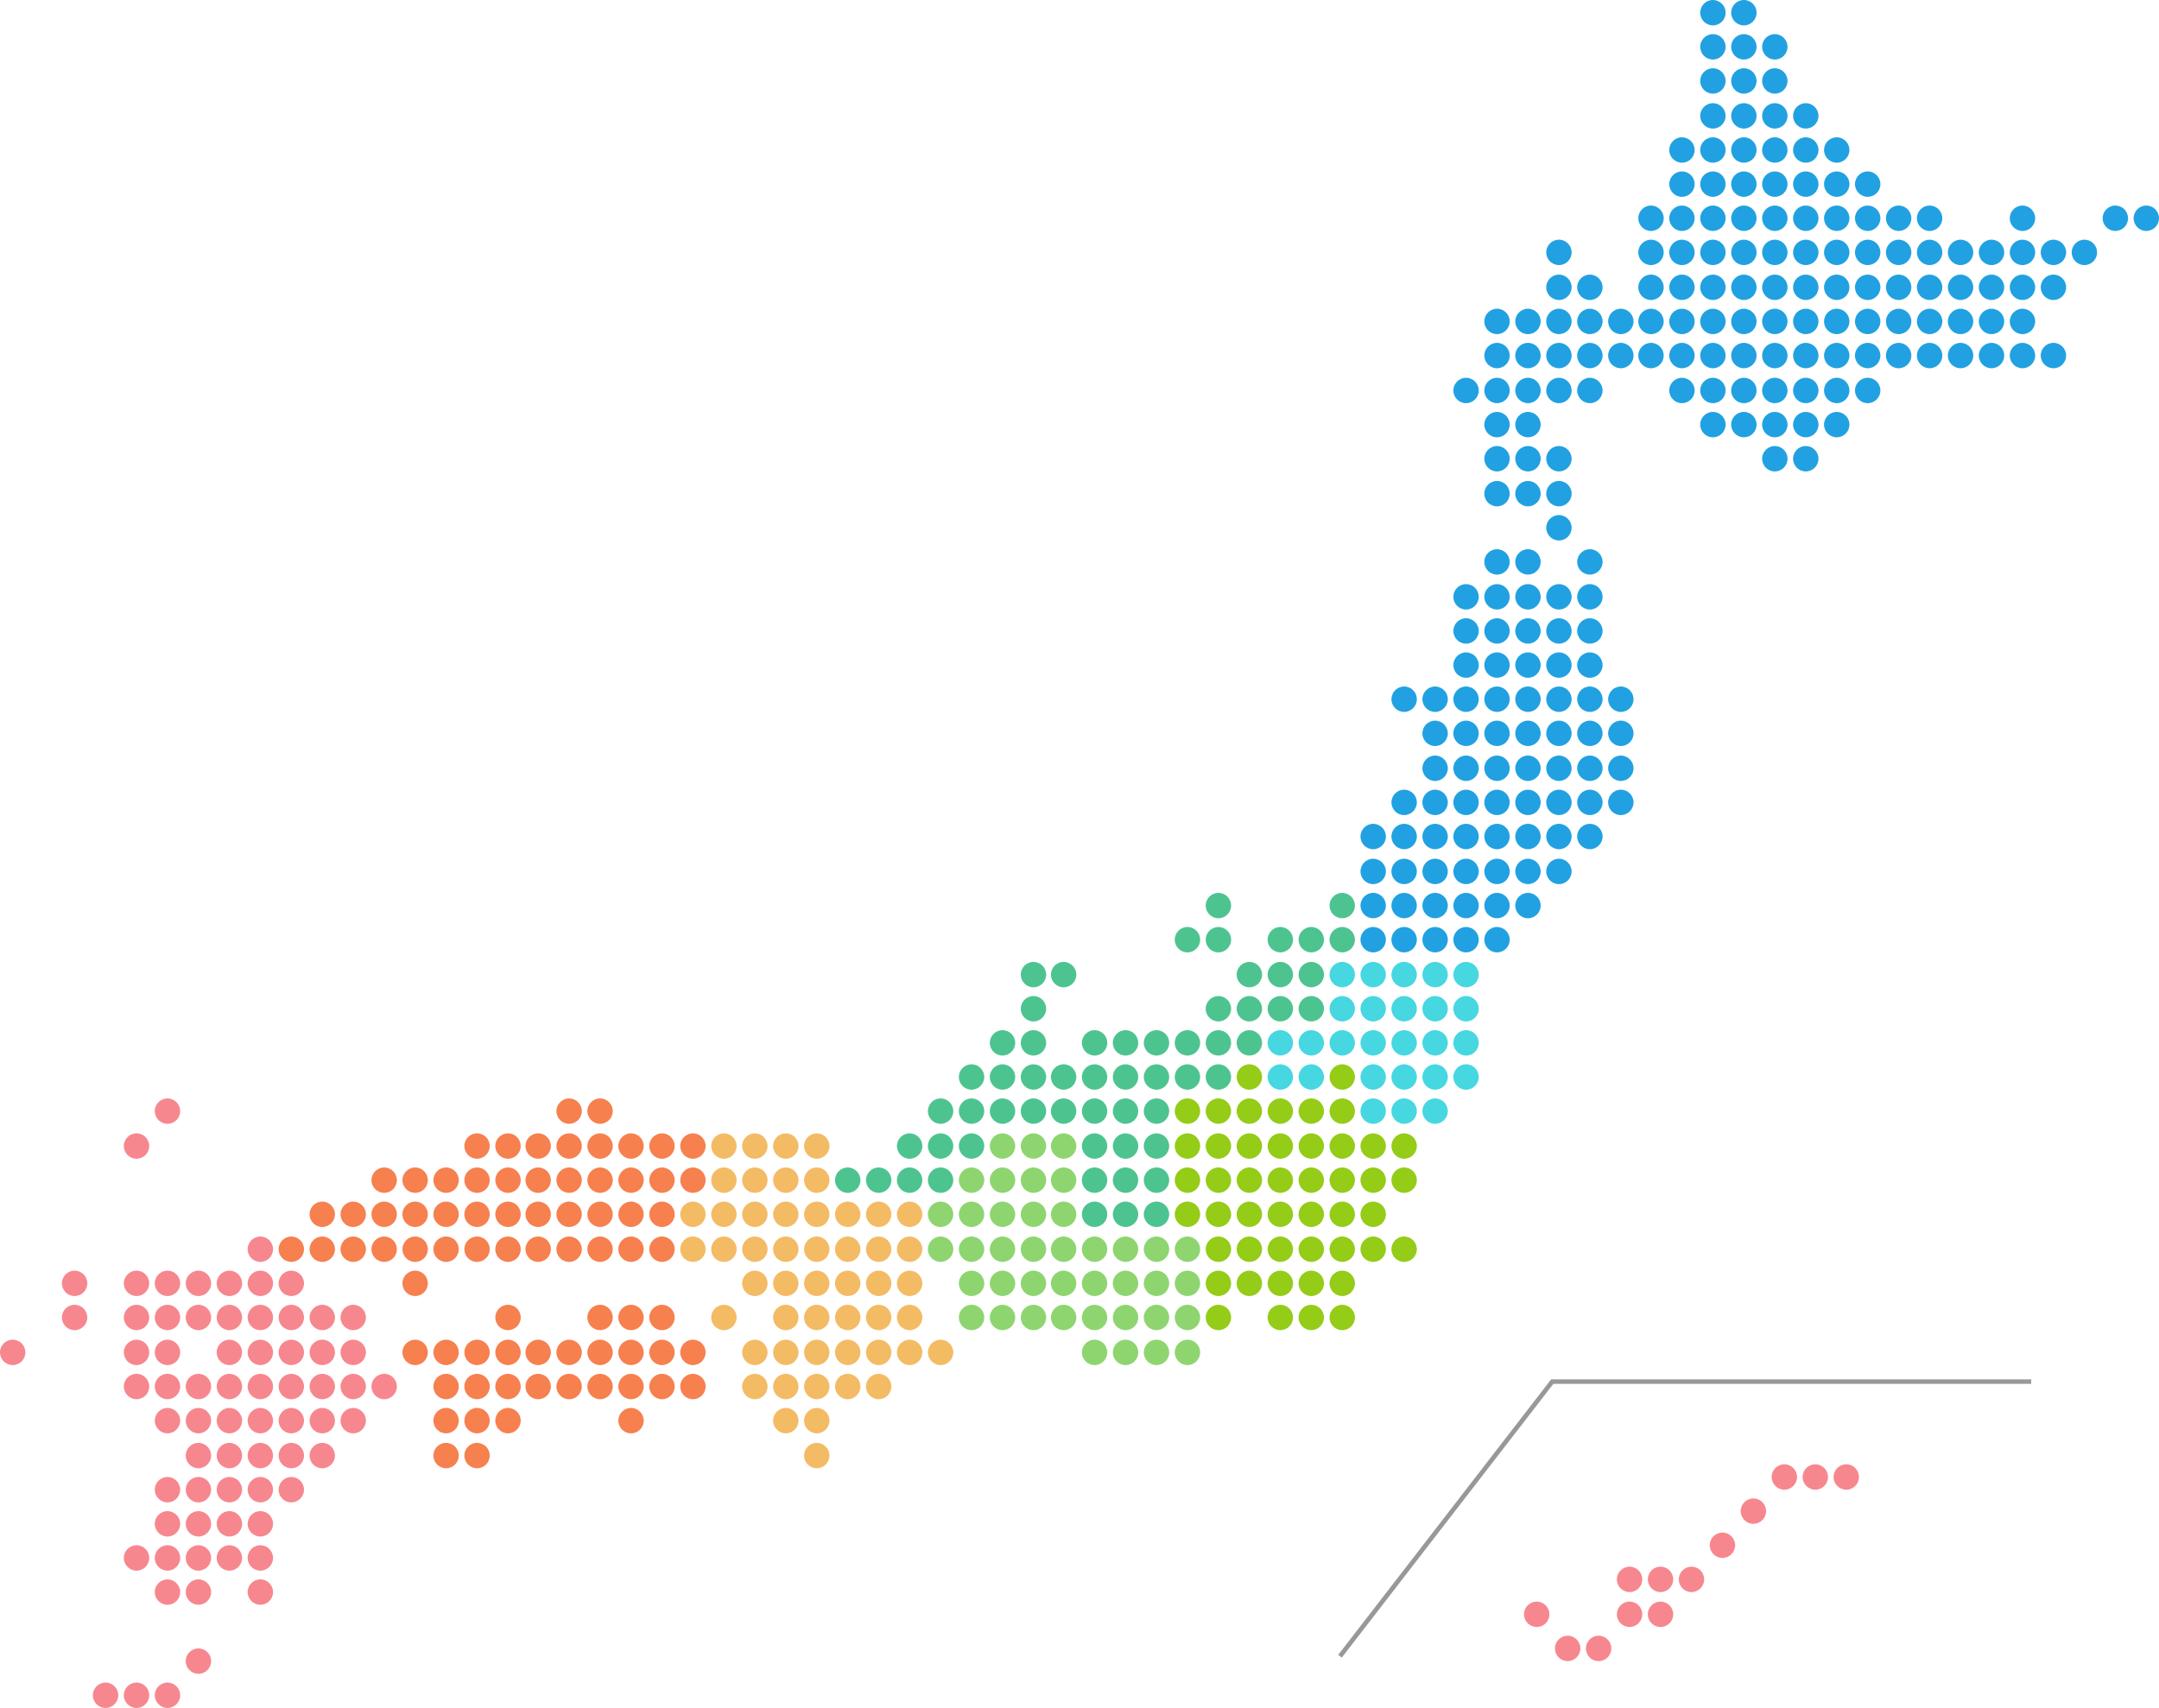 <?xml version="1.0" encoding="utf-8"?>
<!-- Generator: Adobe Illustrator 24.2.3, SVG Export Plug-In . SVG Version: 6.00 Build 0)  -->
<svg version="1.1" id="レイヤー_1" xmlns="http://www.w3.org/2000/svg" xmlns:xlink="http://www.w3.org/1999/xlink" x="0px"
	 y="0px" viewBox="0 0 1360 1076" style="enable-background:new 0 0 1360 1076;" xml:space="preserve">
<style type="text/css">
	.st0{fill:#F7804F;}
	.st1{fill:#F4BB65;}
	.st2{fill:#F7878E;}
	.st3{fill:#94CC17;}
	.st4{fill:#4DC490;}
	.st5{fill:#21A1E1;}
	.st6{fill:none;stroke:#989898;stroke-width:2.86;stroke-miterlimit:10;}
	.st7{fill:#46D7E1;}
	.st8{fill:#8ED570;}
</style>
<g>
	<g id="レイヤー_1_1_">
		<g>
			<circle class="st0" cx="436.5" cy="873.5" r="8"/>
			<g>
				<circle class="st0" cx="300.5" cy="917" r="8"/>
				<circle class="st0" cx="281" cy="917" r="8"/>
				<circle class="st0" cx="397.5" cy="895" r="8"/>
				<circle class="st0" cx="320" cy="895" r="8"/>
				<circle class="st0" cx="300.5" cy="895" r="8"/>
				<circle class="st0" cx="281" cy="895" r="8"/>
				<circle class="st0" cx="417" cy="873.5" r="8"/>
				<circle class="st0" cx="397.5" cy="873.5" r="8"/>
				<circle class="st0" cx="378" cy="873.5" r="8"/>
				<circle class="st0" cx="358.5" cy="873.5" r="8"/>
				<circle class="st0" cx="339" cy="873.5" r="8"/>
				<circle class="st0" cx="320" cy="873.5" r="8"/>
				<circle class="st0" cx="300.5" cy="873.5" r="8"/>
				<circle class="st0" cx="281" cy="873.5" r="8"/>
				<circle class="st0" cx="436.5" cy="852" r="8"/>
				<circle class="st0" cx="417" cy="852" r="8"/>
				<circle class="st0" cx="397.5" cy="852" r="8"/>
				<circle class="st0" cx="378" cy="852" r="8"/>
				<circle class="st0" cx="358.5" cy="852" r="8"/>
				<circle class="st0" cx="339" cy="852" r="8"/>
				<circle class="st0" cx="320" cy="852" r="8"/>
				<circle class="st0" cx="300.5" cy="852" r="8"/>
				<circle class="st0" cx="281" cy="852" r="8"/>
				<circle class="st0" cx="261.5" cy="852" r="8"/>
				<circle class="st0" cx="417" cy="830" r="8"/>
				<circle class="st0" cx="397.5" cy="830" r="8"/>
				<circle class="st0" cx="378" cy="830" r="8"/>
				<circle class="st0" cx="320" cy="830" r="8"/>
			</g>
		</g>
		<g>
			<circle class="st1" cx="514.5" cy="917" r="8"/>
			<circle class="st1" cx="514.5" cy="895" r="8"/>
			<circle class="st1" cx="495" cy="895" r="8"/>
			<circle class="st1" cx="553.5" cy="873.5" r="8"/>
			<circle class="st1" cx="534" cy="873.5" r="8"/>
			<circle class="st1" cx="514.5" cy="873.5" r="8"/>
			<circle class="st1" cx="495" cy="873.5" r="8"/>
			<circle class="st1" cx="475.5" cy="873.5" r="8"/>
			<circle class="st1" cx="592.5" cy="852" r="8"/>
			<circle class="st1" cx="573" cy="852" r="8"/>
			<circle class="st1" cx="553.5" cy="852" r="8"/>
			<circle class="st1" cx="534" cy="852" r="8"/>
			<circle class="st1" cx="514.5" cy="852" r="8"/>
			<circle class="st1" cx="495" cy="852" r="8"/>
			<circle class="st1" cx="475.5" cy="852" r="8"/>
			<circle class="st1" cx="573" cy="830" r="8"/>
			<circle class="st1" cx="553.5" cy="830" r="8"/>
			<circle class="st1" cx="534" cy="830" r="8"/>
			<circle class="st1" cx="514.5" cy="830" r="8"/>
			<circle class="st1" cx="495" cy="830" r="8"/>
			<circle class="st1" cx="456" cy="830" r="8"/>
			<circle class="st1" cx="573" cy="808.5" r="8"/>
			<circle class="st1" cx="553.5" cy="808.5" r="8"/>
			<circle class="st1" cx="534" cy="808.5" r="8"/>
			<circle class="st1" cx="514.5" cy="808.5" r="8"/>
			<circle class="st1" cx="495" cy="808.5" r="8"/>
			<circle class="st1" cx="475.5" cy="808.5" r="8"/>
			<circle class="st1" cx="573" cy="787" r="8"/>
			<circle class="st1" cx="553.5" cy="787" r="8"/>
			<circle class="st1" cx="534" cy="787" r="8"/>
			<circle class="st1" cx="514.5" cy="787" r="8"/>
			<circle class="st1" cx="495" cy="787" r="8"/>
			<circle class="st1" cx="475.5" cy="787" r="8"/>
			<circle class="st1" cx="456" cy="787" r="8"/>
			<circle class="st1" cx="436.5" cy="787" r="8"/>
			<circle class="st1" cx="573" cy="765" r="8"/>
			<circle class="st1" cx="553.5" cy="765" r="8"/>
			<circle class="st1" cx="534" cy="765" r="8"/>
			<circle class="st1" cx="514.5" cy="765" r="8"/>
			<circle class="st1" cx="495" cy="765" r="8"/>
			<circle class="st1" cx="475.5" cy="765" r="8"/>
			<circle class="st1" cx="456" cy="765" r="8"/>
			<circle class="st1" cx="436.5" cy="765" r="8"/>
			<circle class="st1" cx="514.5" cy="743.5" r="8"/>
			<circle class="st1" cx="495" cy="743.5" r="8"/>
			<circle class="st1" cx="475.5" cy="743.5" r="8"/>
			<circle class="st1" cx="456" cy="743.5" r="8"/>
			<circle class="st1" cx="514.5" cy="722" r="8"/>
			<circle class="st1" cx="495" cy="722" r="8"/>
			<circle class="st1" cx="475.5" cy="722" r="8"/>
			<circle class="st1" cx="456" cy="722" r="8"/>
		</g>
		<g>
			<circle class="st0" cx="261.5" cy="808.5" r="8"/>
			<circle class="st0" cx="417" cy="787" r="8"/>
			<circle class="st0" cx="397.5" cy="787" r="8"/>
			<circle class="st0" cx="378" cy="787" r="8"/>
			<circle class="st0" cx="358.5" cy="787" r="8"/>
			<circle class="st0" cx="339" cy="787" r="8"/>
			<circle class="st0" cx="320" cy="787" r="8"/>
			<circle class="st0" cx="300.5" cy="787" r="8"/>
			<circle class="st0" cx="281" cy="787" r="8"/>
			<circle class="st0" cx="261.5" cy="787" r="8"/>
			<circle class="st0" cx="242" cy="787" r="8"/>
			<circle class="st0" cx="222.5" cy="787" r="8"/>
			<circle class="st0" cx="203" cy="787" r="8"/>
			<circle class="st0" cx="183.5" cy="787" r="8"/>
			<circle class="st0" cx="417" cy="765" r="8"/>
			<circle class="st0" cx="397.5" cy="765" r="8"/>
			<circle class="st0" cx="378" cy="765" r="8"/>
			<circle class="st0" cx="358.5" cy="765" r="8"/>
			<circle class="st0" cx="339" cy="765" r="8"/>
			<circle class="st0" cx="320" cy="765" r="8"/>
			<circle class="st0" cx="300.5" cy="765" r="8"/>
			<circle class="st0" cx="281" cy="765" r="8"/>
			<circle class="st0" cx="261.5" cy="765" r="8"/>
			<circle class="st0" cx="242" cy="765" r="8"/>
			<circle class="st0" cx="222.5" cy="765" r="8"/>
			<circle class="st0" cx="203" cy="765" r="8"/>
			<circle class="st0" cx="436.5" cy="743.5" r="8"/>
			<circle class="st0" cx="417" cy="743.5" r="8"/>
			<circle class="st0" cx="397.5" cy="743.5" r="8"/>
			<circle class="st0" cx="378" cy="743.5" r="8"/>
			<circle class="st0" cx="358.5" cy="743.5" r="8"/>
			<circle class="st0" cx="339" cy="743.5" r="8"/>
			<circle class="st0" cx="320" cy="743.5" r="8"/>
			<circle class="st0" cx="300.5" cy="743.5" r="8"/>
			<circle class="st0" cx="281" cy="743.5" r="8"/>
			<circle class="st0" cx="261.5" cy="743.5" r="8"/>
			<circle class="st0" cx="242" cy="743.5" r="8"/>
			<circle class="st0" cx="436.5" cy="722" r="8"/>
			<circle class="st0" cx="417" cy="722" r="8"/>
			<circle class="st0" cx="397.5" cy="722" r="8"/>
			<circle class="st0" cx="378" cy="722" r="8"/>
			<circle class="st0" cx="358.5" cy="722" r="8"/>
			<circle class="st0" cx="339" cy="722" r="8"/>
			<circle class="st0" cx="320" cy="722" r="8"/>
			<circle class="st0" cx="300.5" cy="722" r="8"/>
			<circle class="st0" cx="378" cy="700" r="8"/>
			<circle class="st0" cx="358.5" cy="700" r="8"/>
		</g>
		<g>
			<circle class="st2" cx="105.5" cy="1068" r="8"/>
			<circle class="st2" cx="86" cy="1068" r="8"/>
			<circle class="st2" cx="66.5" cy="1068" r="8"/>
			<circle class="st2" cx="125" cy="1046.5" r="8"/>
			<circle class="st2" cx="164" cy="1003" r="8"/>
			<circle class="st2" cx="125" cy="1003" r="8"/>
			<circle class="st2" cx="105.5" cy="1003" r="8"/>
			<circle class="st2" cx="164" cy="981.5" r="8"/>
			<circle class="st2" cx="144.5" cy="981.5" r="8"/>
			<circle class="st2" cx="125" cy="981.5" r="8"/>
			<circle class="st2" cx="105.5" cy="981.5" r="8"/>
			<circle class="st2" cx="86" cy="981.5" r="8"/>
			<circle class="st2" cx="164" cy="960" r="8"/>
			<circle class="st2" cx="144.5" cy="960" r="8"/>
			<circle class="st2" cx="125" cy="960" r="8"/>
			<circle class="st2" cx="105.5" cy="960" r="8"/>
			<circle class="st2" cx="183.5" cy="938.5" r="8"/>
			<circle class="st2" cx="164" cy="938.5" r="8"/>
			<circle class="st2" cx="144.5" cy="938.5" r="8"/>
			<circle class="st2" cx="125" cy="938.5" r="8"/>
			<circle class="st2" cx="105.5" cy="938.5" r="8"/>
			<circle class="st2" cx="203" cy="917" r="8"/>
			<circle class="st2" cx="183.5" cy="917" r="8"/>
			<circle class="st2" cx="164" cy="917" r="8"/>
			<circle class="st2" cx="144.5" cy="917" r="8"/>
			<circle class="st2" cx="125" cy="917" r="8"/>
			<circle class="st2" cx="222.5" cy="895" r="8"/>
			<circle class="st2" cx="203" cy="895" r="8"/>
			<circle class="st2" cx="183.5" cy="895" r="8"/>
			<circle class="st2" cx="164" cy="895" r="8"/>
			<circle class="st2" cx="144.5" cy="895" r="8"/>
			<circle class="st2" cx="125" cy="895" r="8"/>
			<circle class="st2" cx="105.5" cy="895" r="8"/>
			<circle class="st2" cx="242" cy="873.5" r="8"/>
			<circle class="st2" cx="222.5" cy="873.5" r="8"/>
			<circle class="st2" cx="203" cy="873.5" r="8"/>
			<circle class="st2" cx="183.5" cy="873.5" r="8"/>
			<circle class="st2" cx="164" cy="873.5" r="8"/>
			<circle class="st2" cx="144.5" cy="873.5" r="8"/>
			<circle class="st2" cx="125" cy="873.5" r="8"/>
			<circle class="st2" cx="105.5" cy="873.5" r="8"/>
			<circle class="st2" cx="86" cy="873.5" r="8"/>
			<circle class="st2" cx="222.5" cy="852" r="8"/>
			<circle class="st2" cx="203" cy="852" r="8"/>
			<circle class="st2" cx="183.5" cy="852" r="8"/>
			<circle class="st2" cx="164" cy="852" r="8"/>
			<circle class="st2" cx="144.5" cy="852" r="8"/>
			<circle class="st2" cx="105.5" cy="852" r="8"/>
			<circle class="st2" cx="86" cy="852" r="8"/>
			<circle class="st2" cx="8" cy="852" r="8"/>
			<circle class="st2" cx="222.5" cy="830" r="8"/>
			<circle class="st2" cx="203" cy="830" r="8"/>
			<circle class="st2" cx="183.5" cy="830" r="8"/>
			<circle class="st2" cx="164" cy="830" r="8"/>
			<circle class="st2" cx="144.5" cy="830" r="8"/>
			<circle class="st2" cx="125" cy="830" r="8"/>
			<circle class="st2" cx="105.5" cy="830" r="8"/>
			<circle class="st2" cx="86" cy="830" r="8"/>
			<circle class="st2" cx="47" cy="830" r="8"/>
			<circle class="st2" cx="183.5" cy="808.5" r="8"/>
			<circle class="st2" cx="164" cy="808.5" r="8"/>
			<circle class="st2" cx="144.5" cy="808.5" r="8"/>
			<circle class="st2" cx="125" cy="808.5" r="8"/>
			<circle class="st2" cx="105.5" cy="808.5" r="8"/>
			<circle class="st2" cx="86" cy="808.5" r="8"/>
			<circle class="st2" cx="47" cy="808.5" r="8"/>
			<circle class="st2" cx="164" cy="787" r="8"/>
			<circle class="st2" cx="86" cy="722" r="8"/>
			<circle class="st2" cx="105.5" cy="700" r="8"/>
		</g>
		<g>
			<circle class="st3" cx="845.5" cy="830" r="8"/>
			<circle class="st3" cx="826" cy="830" r="8"/>
			<circle class="st3" cx="806.5" cy="830" r="8"/>
			<circle class="st3" cx="767.5" cy="830" r="8"/>
			<circle class="st3" cx="845.5" cy="808.5" r="8"/>
			<circle class="st3" cx="826" cy="808.5" r="8"/>
			<circle class="st3" cx="806.5" cy="808.5" r="8"/>
			<circle class="st3" cx="787" cy="808.5" r="8"/>
			<circle class="st3" cx="767.5" cy="808.5" r="8"/>
			<circle class="st3" cx="884.5" cy="787" r="8"/>
			<circle class="st3" cx="865" cy="787" r="8"/>
			<circle class="st3" cx="845.5" cy="787" r="8"/>
			<circle class="st3" cx="826" cy="787" r="8"/>
			<circle class="st3" cx="806.5" cy="787" r="8"/>
			<circle class="st3" cx="787" cy="787" r="8"/>
			<circle class="st3" cx="767.5" cy="787" r="8"/>
			<circle class="st3" cx="865" cy="765" r="8"/>
			<circle class="st3" cx="845.5" cy="765" r="8"/>
			<circle class="st3" cx="826" cy="765" r="8"/>
			<circle class="st3" cx="806.5" cy="765" r="8"/>
			<circle class="st3" cx="787" cy="765" r="8"/>
			<circle class="st3" cx="767.5" cy="765" r="8"/>
			<circle class="st3" cx="748" cy="765" r="8"/>
			<circle class="st3" cx="884.5" cy="743.5" r="8"/>
			<circle class="st3" cx="865" cy="743.5" r="8"/>
			<circle class="st3" cx="845.5" cy="743.5" r="8"/>
			<circle class="st3" cx="826" cy="743.5" r="8"/>
			<circle class="st3" cx="806.5" cy="743.5" r="8"/>
			<circle class="st3" cx="787" cy="743.5" r="8"/>
			<circle class="st3" cx="767.5" cy="743.5" r="8"/>
			<circle class="st3" cx="748" cy="743.5" r="8"/>
			<circle class="st3" cx="884.5" cy="722" r="8"/>
			<circle class="st3" cx="865" cy="722" r="8"/>
			<circle class="st3" cx="845.5" cy="722" r="8"/>
			<circle class="st3" cx="826" cy="722" r="8"/>
			<circle class="st3" cx="806.5" cy="722" r="8"/>
			<circle class="st3" cx="787" cy="722" r="8"/>
			<circle class="st3" cx="767.5" cy="722" r="8"/>
			<circle class="st3" cx="748" cy="722" r="8"/>
			<circle class="st3" cx="845.5" cy="700" r="8"/>
			<circle class="st3" cx="826" cy="700" r="8"/>
			<circle class="st3" cx="806.5" cy="700" r="8"/>
			<circle class="st3" cx="787" cy="700" r="8"/>
			<circle class="st3" cx="767.5" cy="700" r="8"/>
			<circle class="st3" cx="748" cy="700" r="8"/>
			<circle class="st3" cx="845.5" cy="678.5" r="8"/>
			<circle class="st3" cx="787" cy="678.5" r="8"/>
		</g>
		<g>
			<circle class="st4" cx="728.5" cy="765" r="8"/>
			<circle class="st4" cx="709" cy="765" r="8"/>
			<circle class="st4" cx="689.5" cy="765" r="8"/>
			<circle class="st4" cx="728.5" cy="743.5" r="8"/>
			<circle class="st4" cx="709" cy="743.5" r="8"/>
			<circle class="st4" cx="689.5" cy="743.5" r="8"/>
			<circle class="st4" cx="592.5" cy="743.5" r="8"/>
			<circle class="st4" cx="573" cy="743.5" r="8"/>
			<circle class="st4" cx="553.5" cy="743.5" r="8"/>
			<circle class="st4" cx="534" cy="743.5" r="8"/>
			<circle class="st4" cx="728.5" cy="722" r="8"/>
			<circle class="st4" cx="709" cy="722" r="8"/>
			<circle class="st4" cx="689.5" cy="722" r="8"/>
			<circle class="st4" cx="612" cy="722" r="8"/>
			<circle class="st4" cx="592.5" cy="722" r="8"/>
			<circle class="st4" cx="573" cy="722" r="8"/>
			<circle class="st4" cx="728.5" cy="700" r="8"/>
			<circle class="st4" cx="709" cy="700" r="8"/>
			<circle class="st4" cx="689.5" cy="700" r="8"/>
			<circle class="st4" cx="670" cy="700" r="8"/>
			<circle class="st4" cx="651" cy="700" r="8"/>
			<circle class="st4" cx="631.5" cy="700" r="8"/>
			<circle class="st4" cx="612" cy="700" r="8"/>
			<circle class="st4" cx="592.5" cy="700" r="8"/>
			<circle class="st4" cx="767.5" cy="678.5" r="8"/>
			<circle class="st4" cx="748" cy="678.5" r="8"/>
			<circle class="st4" cx="728.5" cy="678.5" r="8"/>
			<circle class="st4" cx="709" cy="678.5" r="8"/>
			<circle class="st4" cx="689.5" cy="678.5" r="8"/>
			<circle class="st4" cx="670" cy="678.5" r="8"/>
			<circle class="st4" cx="651" cy="678.5" r="8"/>
			<circle class="st4" cx="631.5" cy="678.5" r="8"/>
			<circle class="st4" cx="612" cy="678.5" r="8"/>
			<circle class="st4" cx="787" cy="657" r="8"/>
			<circle class="st4" cx="767.5" cy="657" r="8"/>
			<circle class="st4" cx="748" cy="657" r="8"/>
			<circle class="st4" cx="728.5" cy="657" r="8"/>
			<circle class="st4" cx="709" cy="657" r="8"/>
			<circle class="st4" cx="689.5" cy="657" r="8"/>
			<circle class="st4" cx="651" cy="657" r="8"/>
			<circle class="st4" cx="631.5" cy="657" r="8"/>
			<circle class="st4" cx="826" cy="635.5" r="8"/>
			<circle class="st4" cx="806.5" cy="635.5" r="8"/>
			<circle class="st4" cx="787" cy="635.5" r="8"/>
			<circle class="st4" cx="767.5" cy="635.5" r="8"/>
			<circle class="st4" cx="651" cy="635.5" r="8"/>
			<circle class="st4" cx="826" cy="614" r="8"/>
			<circle class="st4" cx="806.5" cy="614" r="8"/>
			<circle class="st4" cx="787" cy="614" r="8"/>
			<circle class="st4" cx="670" cy="614" r="8"/>
			<circle class="st4" cx="651" cy="614" r="8"/>
			<circle class="st4" cx="845.5" cy="592" r="8"/>
			<circle class="st4" cx="826" cy="592" r="8"/>
			<circle class="st4" cx="806.5" cy="592" r="8"/>
			<circle class="st4" cx="767.5" cy="592" r="8"/>
			<circle class="st4" cx="748" cy="592" r="8"/>
			<circle class="st4" cx="845.5" cy="570.5" r="8"/>
			<circle class="st4" cx="767.5" cy="570.5" r="8"/>
		</g>
		<g>
			<circle class="st5" cx="943" cy="592" r="8"/>
			<circle class="st5" cx="923.5" cy="592" r="8"/>
			<circle class="st5" cx="904" cy="592" r="8"/>
			<circle class="st5" cx="884.5" cy="592" r="8"/>
			<circle class="st5" cx="865" cy="592" r="8"/>
			<circle class="st5" cx="962.5" cy="570.5" r="8"/>
			<circle class="st5" cx="943" cy="570.5" r="8"/>
			<circle class="st5" cx="923.5" cy="570.5" r="8"/>
			<circle class="st5" cx="904" cy="570.5" r="8"/>
			<circle class="st5" cx="884.5" cy="570.5" r="8"/>
			<circle class="st5" cx="865" cy="570.5" r="8"/>
			<circle class="st5" cx="982" cy="549" r="8"/>
			<circle class="st5" cx="962.5" cy="549" r="8"/>
			<circle class="st5" cx="943" cy="549" r="8"/>
			<circle class="st5" cx="923.5" cy="549" r="8"/>
			<circle class="st5" cx="904" cy="549" r="8"/>
			<circle class="st5" cx="884.5" cy="549" r="8"/>
			<circle class="st5" cx="865" cy="549" r="8"/>
			<circle class="st5" cx="1001.5" cy="527" r="8"/>
			<circle class="st5" cx="982" cy="527" r="8"/>
			<circle class="st5" cx="962.5" cy="527" r="8"/>
			<circle class="st5" cx="943" cy="527" r="8"/>
			<circle class="st5" cx="923.5" cy="527" r="8"/>
			<circle class="st5" cx="904" cy="527" r="8"/>
			<circle class="st5" cx="884.5" cy="527" r="8"/>
			<circle class="st5" cx="865" cy="527" r="8"/>
			<circle class="st5" cx="1021" cy="505.5" r="8"/>
			<circle class="st5" cx="1001.5" cy="505.5" r="8"/>
			<circle class="st5" cx="982" cy="505.5" r="8"/>
			<circle class="st5" cx="962.5" cy="505.5" r="8"/>
			<circle class="st5" cx="943" cy="505.5" r="8"/>
			<circle class="st5" cx="923.5" cy="505.5" r="8"/>
			<circle class="st5" cx="904" cy="505.5" r="8"/>
			<circle class="st5" cx="884.5" cy="505.5" r="8"/>
			<circle class="st5" cx="1021" cy="484" r="8"/>
			<circle class="st5" cx="1001.5" cy="484" r="8"/>
			<circle class="st5" cx="982" cy="484" r="8"/>
			<circle class="st5" cx="962.5" cy="484" r="8"/>
			<circle class="st5" cx="943" cy="484" r="8"/>
			<circle class="st5" cx="923.5" cy="484" r="8"/>
			<circle class="st5" cx="904" cy="484" r="8"/>
			<circle class="st5" cx="1021" cy="462" r="8"/>
			<circle class="st5" cx="1001.5" cy="462" r="8"/>
			<circle class="st5" cx="982" cy="462" r="8"/>
			<circle class="st5" cx="962.5" cy="462" r="8"/>
			<circle class="st5" cx="943" cy="462" r="8"/>
			<circle class="st5" cx="923.5" cy="462" r="8"/>
			<circle class="st5" cx="904" cy="462" r="8"/>
			<circle class="st5" cx="1021" cy="440.5" r="8"/>
			<circle class="st5" cx="1001.5" cy="440.5" r="8"/>
			<circle class="st5" cx="982" cy="440.5" r="8"/>
			<circle class="st5" cx="962.5" cy="440.5" r="8"/>
			<circle class="st5" cx="943" cy="440.5" r="8"/>
			<circle class="st5" cx="923.5" cy="440.5" r="8"/>
			<circle class="st5" cx="904" cy="440.5" r="8"/>
			<circle class="st5" cx="884.5" cy="440.5" r="8"/>
			<circle class="st5" cx="1001.5" cy="419" r="8"/>
			<circle class="st5" cx="982" cy="419" r="8"/>
			<circle class="st5" cx="962.5" cy="419" r="8"/>
			<circle class="st5" cx="943" cy="419" r="8"/>
			<circle class="st5" cx="923.5" cy="419" r="8"/>
			<circle class="st5" cx="1001.5" cy="397.5" r="8"/>
			<circle class="st5" cx="982" cy="397.5" r="8"/>
			<circle class="st5" cx="962.5" cy="397.5" r="8"/>
			<circle class="st5" cx="943" cy="397.5" r="8"/>
			<circle class="st5" cx="923.5" cy="397.5" r="8"/>
			<circle class="st5" cx="1001.5" cy="376" r="8"/>
			<circle class="st5" cx="982" cy="376" r="8"/>
			<circle class="st5" cx="962.5" cy="376" r="8"/>
			<circle class="st5" cx="943" cy="376" r="8"/>
			<circle class="st5" cx="923.5" cy="376" r="8"/>
			<circle class="st5" cx="1001.5" cy="354" r="8"/>
			<circle class="st5" cx="962.5" cy="354" r="8"/>
			<circle class="st5" cx="943" cy="354" r="8"/>
			<circle class="st5" cx="982" cy="332.5" r="8"/>
		</g>
		<g>
			<circle class="st5" cx="982" cy="311" r="8"/>
			<circle class="st5" cx="962.5" cy="311" r="8"/>
			<circle class="st5" cx="943" cy="311" r="8"/>
			<circle class="st5" cx="1137.5" cy="289" r="8"/>
			<circle class="st5" cx="1118" cy="289" r="8"/>
			<circle class="st5" cx="982" cy="289" r="8"/>
			<circle class="st5" cx="962.5" cy="289" r="8"/>
			<circle class="st5" cx="943" cy="289" r="8"/>
			<circle class="st5" cx="1157" cy="267.5" r="8"/>
			<circle class="st5" cx="1137.5" cy="267.5" r="8"/>
			<circle class="st5" cx="1118" cy="267.5" r="8"/>
			<circle class="st5" cx="1098.5" cy="267.5" r="8"/>
			<circle class="st5" cx="1079" cy="267.5" r="8"/>
			<circle class="st5" cx="962.5" cy="267.5" r="8"/>
			<circle class="st5" cx="943" cy="267.5" r="8"/>
			<circle class="st5" cx="1176.5" cy="246" r="8"/>
			<circle class="st5" cx="1157" cy="246" r="8"/>
			<circle class="st5" cx="1137.5" cy="246" r="8"/>
			<circle class="st5" cx="1118" cy="246" r="8"/>
			<circle class="st5" cx="1098.5" cy="246" r="8"/>
			<circle class="st5" cx="1079" cy="246" r="8"/>
			<circle class="st5" cx="1059.5" cy="246" r="8"/>
			<circle class="st5" cx="1001.5" cy="246" r="8"/>
			<circle class="st5" cx="982" cy="246" r="8"/>
			<circle class="st5" cx="962.5" cy="246" r="8"/>
			<circle class="st5" cx="943" cy="246" r="8"/>
			<circle class="st5" cx="923.5" cy="246" r="8"/>
			<circle class="st5" cx="1293.5" cy="224" r="8"/>
			<circle class="st5" cx="1274" cy="224" r="8"/>
			<circle class="st5" cx="1254.5" cy="224" r="8"/>
			<circle class="st5" cx="1235" cy="224" r="8"/>
			<circle class="st5" cx="1215.5" cy="224" r="8"/>
			<circle class="st5" cx="1196" cy="224" r="8"/>
			<circle class="st5" cx="1176.5" cy="224" r="8"/>
			<circle class="st5" cx="1157" cy="224" r="8"/>
			<circle class="st5" cx="1137.5" cy="224" r="8"/>
			<circle class="st5" cx="1118" cy="224" r="8"/>
			<circle class="st5" cx="1098.5" cy="224" r="8"/>
			<circle class="st5" cx="1079" cy="224" r="8"/>
			<circle class="st5" cx="1059.5" cy="224" r="8"/>
			<circle class="st5" cx="1040" cy="224" r="8"/>
			<circle class="st5" cx="1021" cy="224" r="8"/>
			<circle class="st5" cx="1001.5" cy="224" r="8"/>
			<circle class="st5" cx="982" cy="224" r="8"/>
			<circle class="st5" cx="962.5" cy="224" r="8"/>
			<circle class="st5" cx="943" cy="224" r="8"/>
			<circle class="st5" cx="1274" cy="202.5" r="8"/>
			<circle class="st5" cx="1254.5" cy="202.5" r="8"/>
			<circle class="st5" cx="1235" cy="202.5" r="8"/>
			<circle class="st5" cx="1215.5" cy="202.5" r="8"/>
			<circle class="st5" cx="1196" cy="202.5" r="8"/>
			<circle class="st5" cx="1176.5" cy="202.5" r="8"/>
			<circle class="st5" cx="1157" cy="202.5" r="8"/>
			<circle class="st5" cx="1137.5" cy="202.5" r="8"/>
			<circle class="st5" cx="1118" cy="202.5" r="8"/>
			<circle class="st5" cx="1098.5" cy="202.5" r="8"/>
			<circle class="st5" cx="1079" cy="202.5" r="8"/>
			<circle class="st5" cx="1059.5" cy="202.5" r="8"/>
			<circle class="st5" cx="1040" cy="202.5" r="8"/>
			<circle class="st5" cx="1021" cy="202.5" r="8"/>
			<circle class="st5" cx="1001.5" cy="202.5" r="8"/>
			<circle class="st5" cx="982" cy="202.5" r="8"/>
			<circle class="st5" cx="962.5" cy="202.5" r="8"/>
			<circle class="st5" cx="943" cy="202.5" r="8"/>
			<circle class="st5" cx="1293.5" cy="181" r="8"/>
			<circle class="st5" cx="1274" cy="181" r="8"/>
			<circle class="st5" cx="1254.5" cy="181" r="8"/>
			<circle class="st5" cx="1235" cy="181" r="8"/>
			<circle class="st5" cx="1215.5" cy="181" r="8"/>
			<circle class="st5" cx="1196" cy="181" r="8"/>
			<circle class="st5" cx="1176.5" cy="181" r="8"/>
			<circle class="st5" cx="1157" cy="181" r="8"/>
			<circle class="st5" cx="1137.5" cy="181" r="8"/>
			<circle class="st5" cx="1118" cy="181" r="8"/>
			<circle class="st5" cx="1098.5" cy="181" r="8"/>
			<circle class="st5" cx="1079" cy="181" r="8"/>
			<circle class="st5" cx="1059.5" cy="181" r="8"/>
			<circle class="st5" cx="1040" cy="181" r="8"/>
			<circle class="st5" cx="1001.5" cy="181" r="8"/>
			<circle class="st5" cx="982" cy="181" r="8"/>
			<circle class="st5" cx="1313" cy="159" r="8"/>
			<circle class="st5" cx="1293.5" cy="159" r="8"/>
			<circle class="st5" cx="1274" cy="159" r="8"/>
			<circle class="st5" cx="1254.5" cy="159" r="8"/>
			<circle class="st5" cx="1235" cy="159" r="8"/>
			<circle class="st5" cx="1215.5" cy="159" r="8"/>
			<circle class="st5" cx="1196" cy="159" r="8"/>
			<circle class="st5" cx="1176.5" cy="159" r="8"/>
			<circle class="st5" cx="1157" cy="159" r="8"/>
			<circle class="st5" cx="1137.5" cy="159" r="8"/>
			<circle class="st5" cx="1118" cy="159" r="8"/>
			<circle class="st5" cx="1098.5" cy="159" r="8"/>
			<circle class="st5" cx="1079" cy="159" r="8"/>
			<circle class="st5" cx="1059.5" cy="159" r="8"/>
			<circle class="st5" cx="1040" cy="159" r="8"/>
			<circle class="st5" cx="982" cy="159" r="8"/>
			<circle class="st5" cx="1352" cy="137.5" r="8"/>
			<circle class="st5" cx="1332.5" cy="137.5" r="8"/>
			<circle class="st5" cx="1274" cy="137.5" r="8"/>
			<circle class="st5" cx="1215.5" cy="137.5" r="8"/>
			<circle class="st5" cx="1196" cy="137.5" r="8"/>
			<circle class="st5" cx="1176.5" cy="137.5" r="8"/>
			<circle class="st5" cx="1157" cy="137.5" r="8"/>
			<circle class="st5" cx="1137.5" cy="137.5" r="8"/>
			<circle class="st5" cx="1118" cy="137.5" r="8"/>
			<circle class="st5" cx="1098.5" cy="137.5" r="8"/>
			<circle class="st5" cx="1079" cy="137.5" r="8"/>
			<circle class="st5" cx="1059.5" cy="137.5" r="8"/>
			<circle class="st5" cx="1040" cy="137.5" r="8"/>
			<circle class="st5" cx="1176.5" cy="116" r="8"/>
			<circle class="st5" cx="1157" cy="116" r="8"/>
			<circle class="st5" cx="1137.5" cy="116" r="8"/>
			<circle class="st5" cx="1118" cy="116" r="8"/>
			<circle class="st5" cx="1098.5" cy="116" r="8"/>
			<circle class="st5" cx="1079" cy="116" r="8"/>
			<circle class="st5" cx="1059.5" cy="116" r="8"/>
			<circle class="st5" cx="1157" cy="94.5" r="8"/>
			<circle class="st5" cx="1137.5" cy="94.5" r="8"/>
			<circle class="st5" cx="1118" cy="94.5" r="8"/>
			<circle class="st5" cx="1098.5" cy="94.5" r="8"/>
			<circle class="st5" cx="1079" cy="94.5" r="8"/>
			<circle class="st5" cx="1059.5" cy="94.5" r="8"/>
			<circle class="st5" cx="1137.5" cy="73" r="8"/>
			<circle class="st5" cx="1118" cy="73" r="8"/>
			<circle class="st5" cx="1098.5" cy="73" r="8"/>
			<circle class="st5" cx="1079" cy="73" r="8"/>
			<circle class="st5" cx="1118" cy="51" r="8"/>
			<circle class="st5" cx="1098.5" cy="51" r="8"/>
			<circle class="st5" cx="1079" cy="51" r="8"/>
			<circle class="st5" cx="1118" cy="29.5" r="8"/>
			<circle class="st5" cx="1098.5" cy="29.5" r="8"/>
			<circle class="st5" cx="1079" cy="29.5" r="8"/>
			<circle class="st5" cx="1098.5" cy="8" r="8"/>
			<circle class="st5" cx="1079" cy="8" r="8"/>
		</g>
		<g>
			<circle class="st2" cx="1007" cy="1038.5" r="8"/>
			<circle class="st2" cx="987.5" cy="1038.5" r="8"/>
			<circle class="st2" cx="1046" cy="1017" r="8"/>
			<circle class="st2" cx="1026.5" cy="1017" r="8"/>
			<circle class="st2" cx="968" cy="1017" r="8"/>
			<circle class="st2" cx="1065.5" cy="995" r="8"/>
			<circle class="st2" cx="1046" cy="995" r="8"/>
			<circle class="st2" cx="1026.5" cy="995" r="8"/>
			<circle class="st2" cx="1085" cy="973.5" r="8"/>
			<circle class="st2" cx="1104.5" cy="952" r="8"/>
			<circle class="st2" cx="1163" cy="930.5" r="8"/>
			<circle class="st2" cx="1143.5" cy="930.5" r="8"/>
			<circle class="st2" cx="1124" cy="930.5" r="8"/>
		</g>
		<polyline class="st6" points="844.1,1043.4 977.8,870.4 1279.5,870.4 		"/>
	</g>
	<g id="レイヤー_2_1_">
		<g>
			<circle class="st7" cx="904" cy="700" r="8"/>
			<circle class="st7" cx="884.5" cy="700" r="8"/>
			<circle class="st7" cx="865" cy="700" r="8"/>
			<circle class="st7" cx="923.5" cy="678.5" r="8"/>
			<circle class="st7" cx="904" cy="678.5" r="8"/>
			<circle class="st7" cx="884.5" cy="678.5" r="8"/>
			<circle class="st7" cx="865" cy="678.5" r="8"/>
			<circle class="st7" cx="826" cy="678.5" r="8"/>
			<circle class="st7" cx="806.5" cy="678.5" r="8"/>
			<circle class="st7" cx="923.5" cy="657" r="8"/>
			<circle class="st7" cx="904" cy="657" r="8"/>
			<circle class="st7" cx="884.5" cy="657" r="8"/>
			<circle class="st7" cx="865" cy="657" r="8"/>
			<circle class="st7" cx="845.5" cy="657" r="8"/>
			<circle class="st7" cx="826" cy="657" r="8"/>
			<circle class="st7" cx="806.5" cy="657" r="8"/>
			<circle class="st7" cx="923.5" cy="635.5" r="8"/>
			<circle class="st7" cx="904" cy="635.5" r="8"/>
			<circle class="st7" cx="884.5" cy="635.5" r="8"/>
			<circle class="st7" cx="865" cy="635.5" r="8"/>
			<circle class="st7" cx="845.5" cy="635.5" r="8"/>
			<circle class="st7" cx="923.5" cy="614" r="8"/>
			<circle class="st7" cx="904" cy="614" r="8"/>
			<circle class="st7" cx="884.5" cy="614" r="8"/>
			<circle class="st7" cx="865" cy="614" r="8"/>
			<circle class="st7" cx="845.5" cy="614" r="8"/>
		</g>
		<g>
			<circle class="st8" cx="748" cy="852" r="8"/>
			<circle class="st8" cx="728.5" cy="852" r="8"/>
			<circle class="st8" cx="709" cy="852" r="8"/>
			<circle class="st8" cx="689.5" cy="852" r="8"/>
			<circle class="st8" cx="748" cy="830" r="8"/>
			<circle class="st8" cx="728.5" cy="830" r="8"/>
			<circle class="st8" cx="709" cy="830" r="8"/>
			<circle class="st8" cx="689.5" cy="830" r="8"/>
			<circle class="st8" cx="670" cy="830" r="8"/>
			<circle class="st8" cx="651" cy="830" r="8"/>
			<circle class="st8" cx="631.5" cy="830" r="8"/>
			<circle class="st8" cx="612" cy="830" r="8"/>
			<circle class="st8" cx="748" cy="808.5" r="8"/>
			<circle class="st8" cx="728.5" cy="808.5" r="8"/>
			<circle class="st8" cx="709" cy="808.5" r="8"/>
			<circle class="st8" cx="689.5" cy="808.5" r="8"/>
			<circle class="st8" cx="670" cy="808.5" r="8"/>
			<circle class="st8" cx="651" cy="808.5" r="8"/>
			<circle class="st8" cx="631.5" cy="808.5" r="8"/>
			<circle class="st8" cx="612" cy="808.5" r="8"/>
			<circle class="st8" cx="748" cy="787" r="8"/>
			<circle class="st8" cx="728.5" cy="787" r="8"/>
			<circle class="st8" cx="709" cy="787" r="8"/>
			<circle class="st8" cx="689.5" cy="787" r="8"/>
			<circle class="st8" cx="670" cy="787" r="8"/>
			<circle class="st8" cx="651" cy="787" r="8"/>
			<circle class="st8" cx="631.5" cy="787" r="8"/>
			<circle class="st8" cx="612" cy="787" r="8"/>
			<circle class="st8" cx="670" cy="765" r="8"/>
			<circle class="st8" cx="651" cy="765" r="8"/>
			<circle class="st8" cx="631.5" cy="765" r="8"/>
			<circle class="st8" cx="670" cy="743.5" r="8"/>
			<circle class="st8" cx="651" cy="743.5" r="8"/>
			<circle class="st8" cx="631.5" cy="743.5" r="8"/>
			<circle class="st8" cx="592.5" cy="787" r="8"/>
			<circle class="st8" cx="612" cy="765" r="8"/>
			<circle class="st8" cx="592.5" cy="765" r="8"/>
			<circle class="st8" cx="612" cy="743.5" r="8"/>
			<circle class="st8" cx="670" cy="722" r="8"/>
			<circle class="st8" cx="651" cy="722" r="8"/>
			<circle class="st8" cx="631.5" cy="722" r="8"/>
		</g>
	</g>
</g>
</svg>
